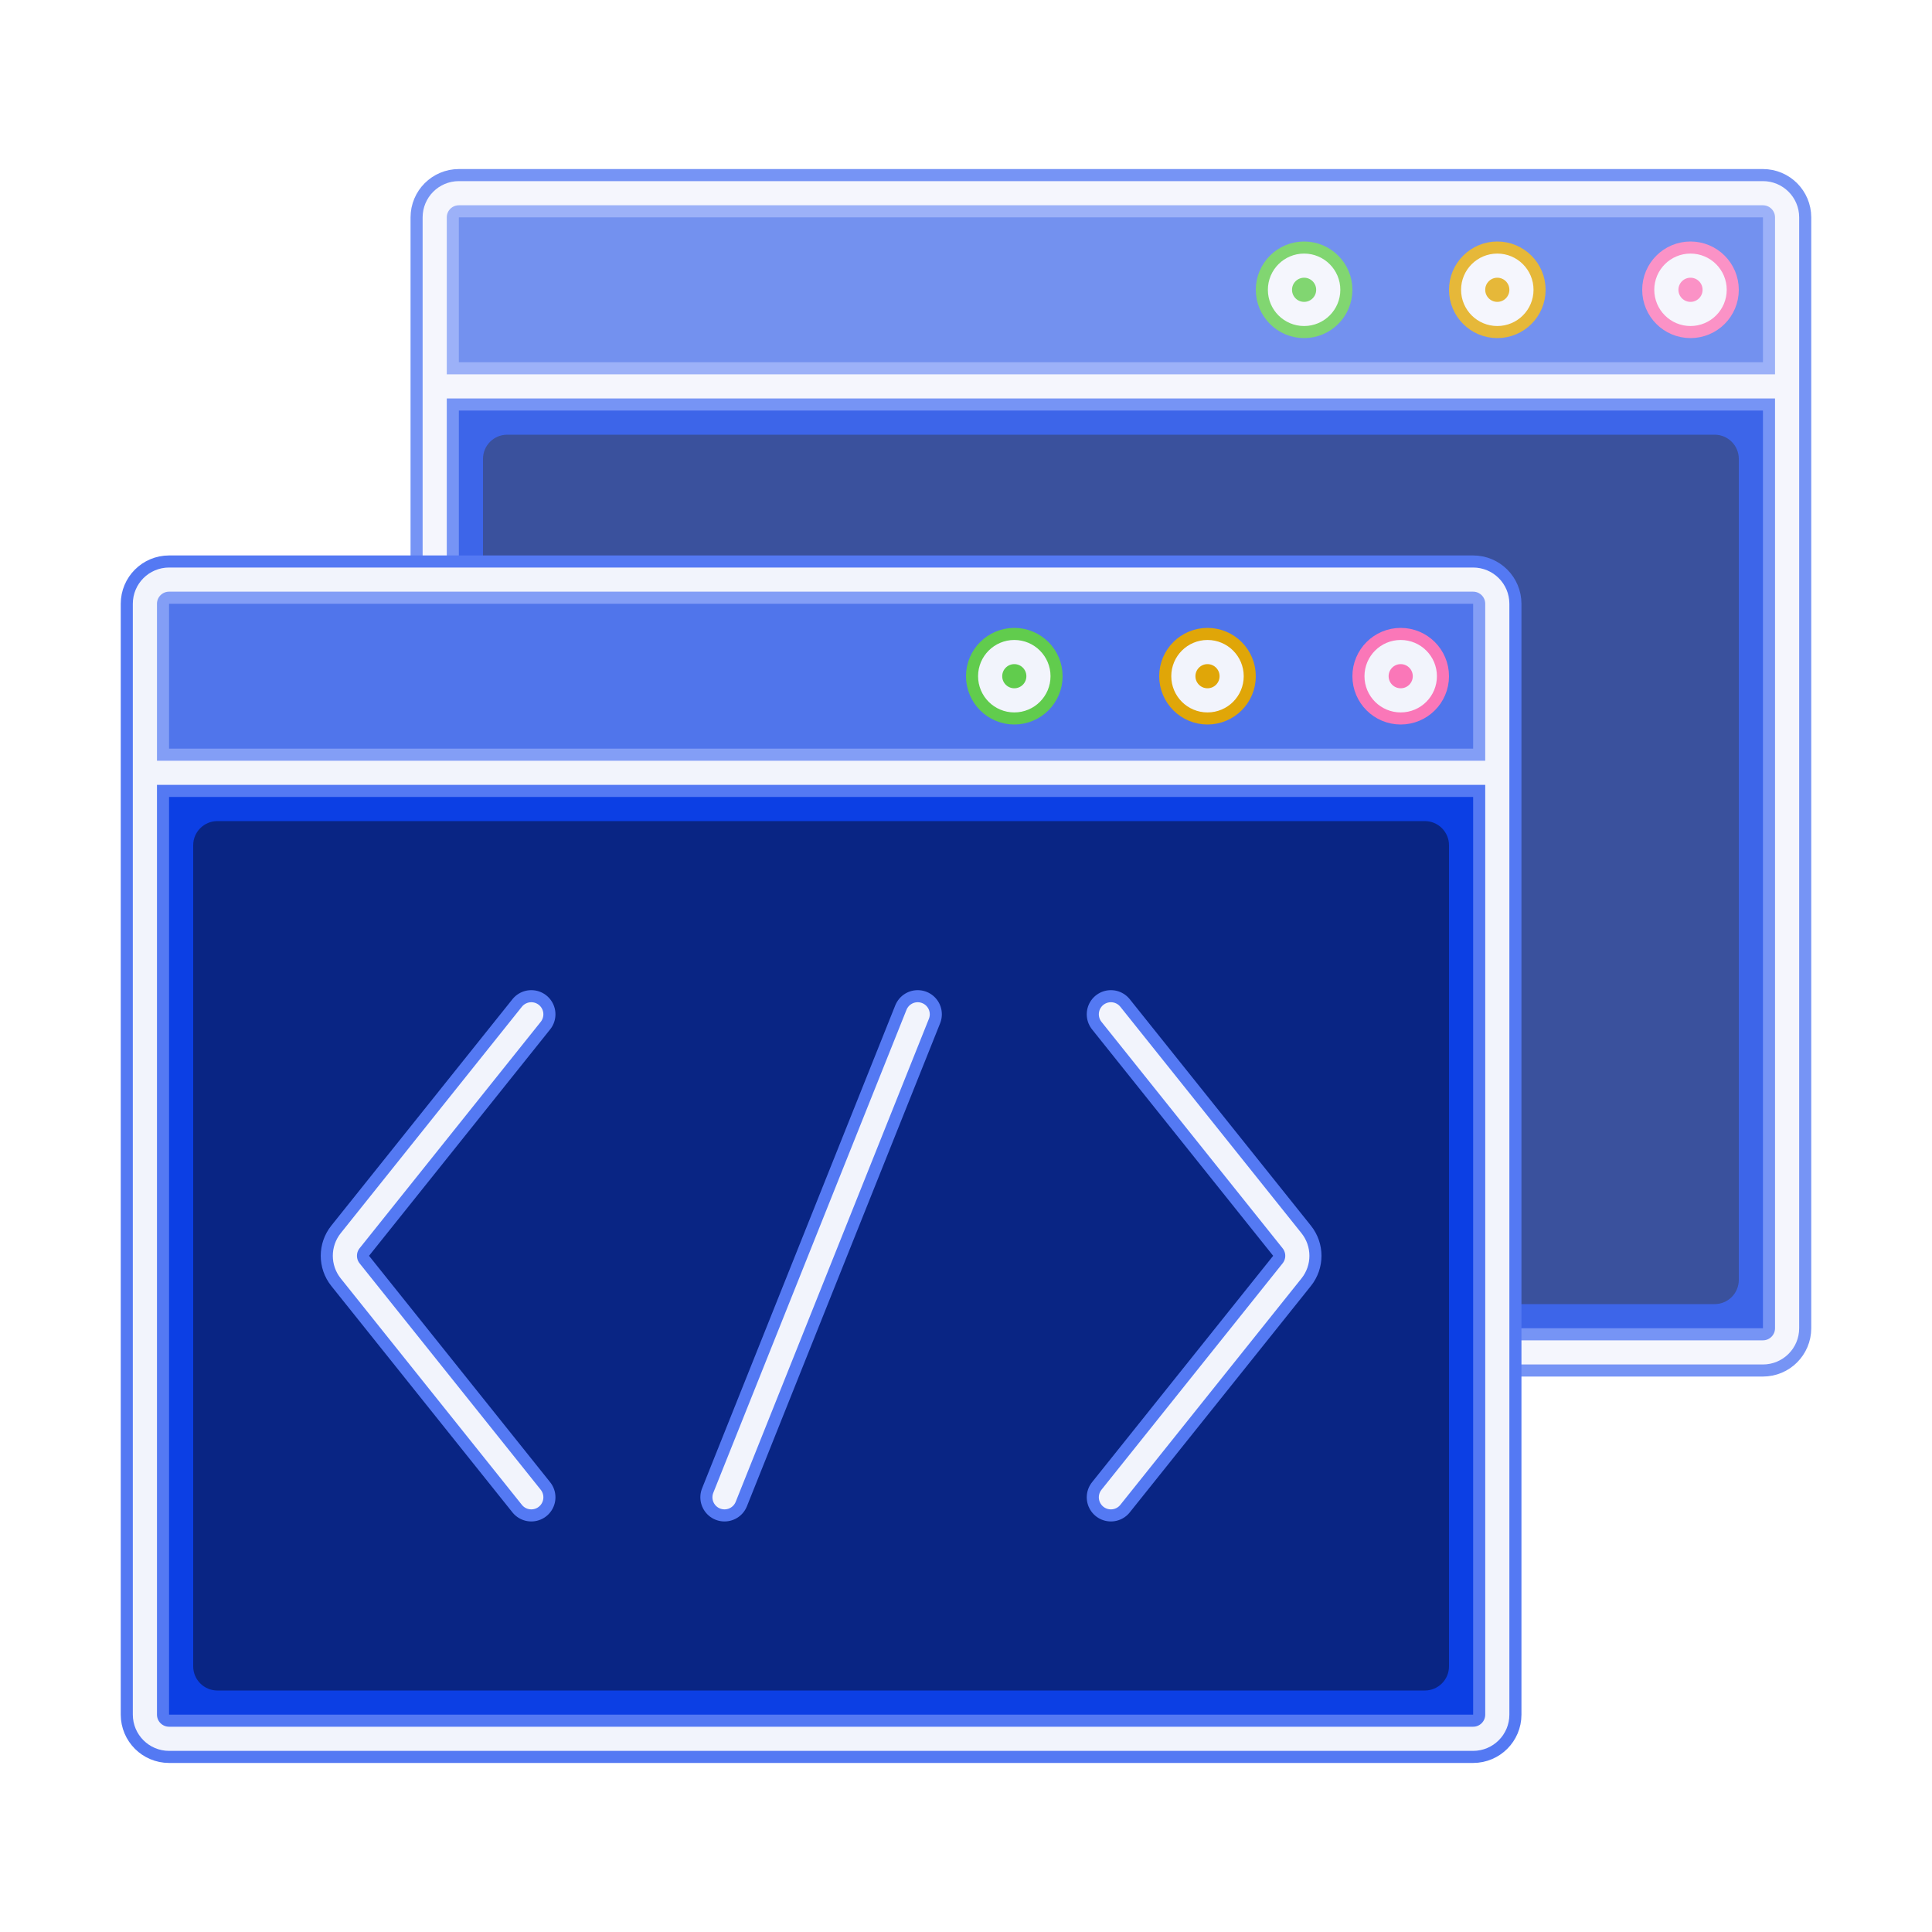<svg width="48" height="48" viewBox="0 0 48 48" fill="none" xmlns="http://www.w3.org/2000/svg">
<g id="Icon">
<g id="browser" opacity="0.8">
<g id="Rectangle 8198" filter="url(#filter0_f_1653_12566)">
<path d="M10.8 5.4C10.8 5.069 11.069 4.8 11.4 4.8H43.8C44.131 4.8 44.4 5.069 44.4 5.4V9.6V33C44.4 33.331 44.131 33.6 43.8 33.6H11.4C11.069 33.6 10.8 33.331 10.8 33V9.6V5.4Z" fill="#0C3FE4"/>
<path d="M10.8 9.6V33C10.8 33.331 11.069 33.6 11.4 33.6H43.8C44.131 33.6 44.4 33.331 44.4 33V9.6M10.8 9.6V5.4C10.8 5.069 11.069 4.8 11.4 4.8H43.8C44.131 4.8 44.4 5.069 44.4 5.4V9.6M10.8 9.6H44.4" stroke="#5479F3" stroke-width="1.2"/>
</g>
<rect id="Rectangle 8197" opacity="0.3" x="10.8" y="4.8" width="33.6" height="4.8" fill="#F2F4FC"/>
<g id="8" filter="url(#filter1_i_1653_12566)">
<path fill-rule="evenodd" clip-rule="evenodd" d="M12 11.4C12 11.069 12.269 10.8 12.6 10.8H42.6C42.931 10.8 43.2 11.069 43.2 11.4V31.8C43.2 32.131 42.931 32.4 42.6 32.4H12.6C12.269 32.4 12 32.131 12 31.8V11.4Z" fill="#060D25" fill-opacity="0.5"/>
</g>
<path id="Rectangle 8194" d="M10.8 9.6V33C10.8 33.331 11.069 33.6 11.4 33.6H43.8C44.131 33.6 44.4 33.331 44.4 33V9.6M10.8 9.6V5.4C10.8 5.069 11.069 4.8 11.4 4.8H43.8C44.131 4.8 44.4 5.069 44.4 5.4V9.6M10.8 9.6H44.4" stroke="#F2F4FC" stroke-width="0.6"/>
<g id="Ellipse 60" filter="url(#filter2_f_1653_12566)">
<circle cx="32.4" cy="7.2" r="0.6" stroke="#61CC4D" stroke-width="1.2"/>
</g>
<g id="Ellipse 61" filter="url(#filter3_f_1653_12566)">
<circle cx="37.2" cy="7.2" r="0.6" stroke="#E0A608" stroke-width="1.2"/>
</g>
<g id="Ellipse 62" filter="url(#filter4_f_1653_12566)">
<circle cx="42" cy="7.2" r="0.6" stroke="#FA77B8" stroke-width="1.2"/>
</g>
<circle id="Ellipse 57" cx="42" cy="7.2" r="0.6" stroke="#F2F4FC" stroke-width="0.6"/>
<circle id="Ellipse 58" cx="37.2" cy="7.2" r="0.6" stroke="#F2F4FC" stroke-width="0.6"/>
<circle id="Ellipse 59" cx="32.4" cy="7.2" r="0.6" stroke="#F2F4FC" stroke-width="0.6"/>
</g>
<g id="browser_2">
<g id="Rectangle 8198_2" filter="url(#filter5_f_1653_12566)">
<path d="M3.6 15C3.6 14.669 3.869 14.4 4.2 14.4H36.6C36.931 14.4 37.2 14.669 37.2 15V19.2V42.6C37.2 42.931 36.931 43.2 36.6 43.2H4.2C3.869 43.2 3.6 42.931 3.6 42.6V19.2V15Z" fill="#0C3FE4"/>
<path d="M3.6 19.2V42.6C3.6 42.931 3.869 43.2 4.2 43.2H36.6C36.931 43.2 37.2 42.931 37.2 42.6V19.2M3.6 19.2V15C3.6 14.669 3.869 14.4 4.2 14.4H36.6C36.931 14.4 37.2 14.669 37.2 15V19.2M3.6 19.2H37.2" stroke="#5479F3" stroke-width="1.2"/>
</g>
<rect id="Rectangle 8197_2" opacity="0.3" x="3.6" y="14.4" width="33.6" height="4.8" fill="#F2F4FC"/>
<g id="8_2" filter="url(#filter6_i_1653_12566)">
<path fill-rule="evenodd" clip-rule="evenodd" d="M4.8 21C4.8 20.669 5.069 20.4 5.4 20.4H35.4C35.731 20.4 36 20.669 36 21V41.4C36 41.731 35.731 42 35.4 42H5.4C5.069 42 4.8 41.731 4.8 41.4V21Z" fill="#060D25" fill-opacity="0.5"/>
</g>
<path id="Rectangle 8194_2" d="M3.6 19.2V42.6C3.6 42.931 3.869 43.2 4.2 43.2H36.6C36.931 43.2 37.2 42.931 37.2 42.6V19.2M3.6 19.2V15C3.6 14.669 3.869 14.4 4.2 14.4H36.6C36.931 14.4 37.2 14.669 37.2 15V19.2M3.6 19.2H37.2" stroke="#F2F4FC" stroke-width="0.6"/>
<g id="Ellipse 60_2" filter="url(#filter7_f_1653_12566)">
<circle cx="25.2" cy="16.8" r="0.6" stroke="#61CC4D" stroke-width="1.2"/>
</g>
<g id="Ellipse 61_2" filter="url(#filter8_f_1653_12566)">
<circle cx="30" cy="16.8" r="0.6" stroke="#E0A608" stroke-width="1.2"/>
</g>
<g id="Ellipse 62_2" filter="url(#filter9_f_1653_12566)">
<circle cx="34.8" cy="16.8" r="0.6" stroke="#FA77B8" stroke-width="1.2"/>
</g>
<g id="&#60;/&#62;" filter="url(#filter10_f_1653_12566)">
<path id="Vector 87" d="M22.8 25.2L18 37.2" stroke="#5479F3" stroke-width="1.2" stroke-linecap="round"/>
<path id="Vector 85" d="M13.2 37.2L8.7 31.575C8.525 31.356 8.525 31.044 8.7 30.825L13.2 25.2" stroke="#5479F3" stroke-width="1.2" stroke-linecap="round"/>
<path id="Vector 86" d="M27.6 37.2L32.1 31.575C32.276 31.356 32.276 31.044 32.1 30.825L27.6 25.2" stroke="#5479F3" stroke-width="1.2" stroke-linecap="round"/>
</g>
<circle id="Ellipse 57_2" cx="34.8" cy="16.8" r="0.6" stroke="#F2F4FC" stroke-width="0.6"/>
<circle id="Ellipse 58_2" cx="30" cy="16.8" r="0.6" stroke="#F2F4FC" stroke-width="0.6"/>
<circle id="Ellipse 59_2" cx="25.2" cy="16.8" r="0.6" stroke="#F2F4FC" stroke-width="0.6"/>
<g id="&#60;/&#62;_2">
<path id="Vector 87_2" d="M22.8 25.2L18 37.2" stroke="#F2F4FC" stroke-width="0.6" stroke-linecap="round"/>
<path id="Vector 85_2" d="M13.2 37.2L8.7 31.575C8.525 31.356 8.525 31.044 8.7 30.825L13.2 25.2" stroke="#F2F4FC" stroke-width="0.6" stroke-linecap="round"/>
<path id="Vector 86_2" d="M27.6 37.2L32.1 31.575C32.276 31.356 32.276 31.044 32.1 30.825L27.6 25.2" stroke="#F2F4FC" stroke-width="0.6" stroke-linecap="round"/>
</g>
</g>
</g>
<defs>
<filter id="filter0_f_1653_12566" x="7.8" y="1.8" width="39.6" height="34.8" filterUnits="userSpaceOnUse" color-interpolation-filters="sRGB">
<feFlood flood-opacity="0" result="BackgroundImageFix"/>
<feBlend mode="normal" in="SourceGraphic" in2="BackgroundImageFix" result="shape"/>
<feGaussianBlur stdDeviation="1.2" result="effect1_foregroundBlur_1653_12566"/>
</filter>
<filter id="filter1_i_1653_12566" x="12" y="10.8" width="31.2" height="21.6" filterUnits="userSpaceOnUse" color-interpolation-filters="sRGB">
<feFlood flood-opacity="0" result="BackgroundImageFix"/>
<feBlend mode="normal" in="SourceGraphic" in2="BackgroundImageFix" result="shape"/>
<feColorMatrix in="SourceAlpha" type="matrix" values="0 0 0 0 0 0 0 0 0 0 0 0 0 0 0 0 0 0 127 0" result="hardAlpha"/>
<feOffset/>
<feGaussianBlur stdDeviation="1.2"/>
<feComposite in2="hardAlpha" operator="arithmetic" k2="-1" k3="1"/>
<feColorMatrix type="matrix" values="0 0 0 0 0 0 0 0 0 0 0 0 0 0 0 0 0 0 0.4 0"/>
<feBlend mode="normal" in2="shape" result="effect1_innerShadow_1653_12566"/>
</filter>
<filter id="filter2_f_1653_12566" x="30" y="4.8" width="4.8" height="4.8" filterUnits="userSpaceOnUse" color-interpolation-filters="sRGB">
<feFlood flood-opacity="0" result="BackgroundImageFix"/>
<feBlend mode="normal" in="SourceGraphic" in2="BackgroundImageFix" result="shape"/>
<feGaussianBlur stdDeviation="0.6" result="effect1_foregroundBlur_1653_12566"/>
</filter>
<filter id="filter3_f_1653_12566" x="34.8" y="4.8" width="4.8" height="4.8" filterUnits="userSpaceOnUse" color-interpolation-filters="sRGB">
<feFlood flood-opacity="0" result="BackgroundImageFix"/>
<feBlend mode="normal" in="SourceGraphic" in2="BackgroundImageFix" result="shape"/>
<feGaussianBlur stdDeviation="0.6" result="effect1_foregroundBlur_1653_12566"/>
</filter>
<filter id="filter4_f_1653_12566" x="39.6" y="4.8" width="4.8" height="4.8" filterUnits="userSpaceOnUse" color-interpolation-filters="sRGB">
<feFlood flood-opacity="0" result="BackgroundImageFix"/>
<feBlend mode="normal" in="SourceGraphic" in2="BackgroundImageFix" result="shape"/>
<feGaussianBlur stdDeviation="0.6" result="effect1_foregroundBlur_1653_12566"/>
</filter>
<filter id="filter5_f_1653_12566" x="0.6" y="11.4" width="39.6" height="34.8" filterUnits="userSpaceOnUse" color-interpolation-filters="sRGB">
<feFlood flood-opacity="0" result="BackgroundImageFix"/>
<feBlend mode="normal" in="SourceGraphic" in2="BackgroundImageFix" result="shape"/>
<feGaussianBlur stdDeviation="1.2" result="effect1_foregroundBlur_1653_12566"/>
</filter>
<filter id="filter6_i_1653_12566" x="4.8" y="20.4" width="31.2" height="21.6" filterUnits="userSpaceOnUse" color-interpolation-filters="sRGB">
<feFlood flood-opacity="0" result="BackgroundImageFix"/>
<feBlend mode="normal" in="SourceGraphic" in2="BackgroundImageFix" result="shape"/>
<feColorMatrix in="SourceAlpha" type="matrix" values="0 0 0 0 0 0 0 0 0 0 0 0 0 0 0 0 0 0 127 0" result="hardAlpha"/>
<feOffset/>
<feGaussianBlur stdDeviation="1.2"/>
<feComposite in2="hardAlpha" operator="arithmetic" k2="-1" k3="1"/>
<feColorMatrix type="matrix" values="0 0 0 0 0 0 0 0 0 0 0 0 0 0 0 0 0 0 0.4 0"/>
<feBlend mode="normal" in2="shape" result="effect1_innerShadow_1653_12566"/>
</filter>
<filter id="filter7_f_1653_12566" x="22.8" y="14.4" width="4.8" height="4.8" filterUnits="userSpaceOnUse" color-interpolation-filters="sRGB">
<feFlood flood-opacity="0" result="BackgroundImageFix"/>
<feBlend mode="normal" in="SourceGraphic" in2="BackgroundImageFix" result="shape"/>
<feGaussianBlur stdDeviation="0.6" result="effect1_foregroundBlur_1653_12566"/>
</filter>
<filter id="filter8_f_1653_12566" x="27.6" y="14.4" width="4.8" height="4.8" filterUnits="userSpaceOnUse" color-interpolation-filters="sRGB">
<feFlood flood-opacity="0" result="BackgroundImageFix"/>
<feBlend mode="normal" in="SourceGraphic" in2="BackgroundImageFix" result="shape"/>
<feGaussianBlur stdDeviation="0.6" result="effect1_foregroundBlur_1653_12566"/>
</filter>
<filter id="filter9_f_1653_12566" x="32.4" y="14.4" width="4.8" height="4.8" filterUnits="userSpaceOnUse" color-interpolation-filters="sRGB">
<feFlood flood-opacity="0" result="BackgroundImageFix"/>
<feBlend mode="normal" in="SourceGraphic" in2="BackgroundImageFix" result="shape"/>
<feGaussianBlur stdDeviation="0.6" result="effect1_foregroundBlur_1653_12566"/>
</filter>
<filter id="filter10_f_1653_12566" x="5.4" y="22.2" width="30" height="18" filterUnits="userSpaceOnUse" color-interpolation-filters="sRGB">
<feFlood flood-opacity="0" result="BackgroundImageFix"/>
<feBlend mode="normal" in="SourceGraphic" in2="BackgroundImageFix" result="shape"/>
<feGaussianBlur stdDeviation="1.2" result="effect1_foregroundBlur_1653_12566"/>
</filter>
</defs>
</svg>
